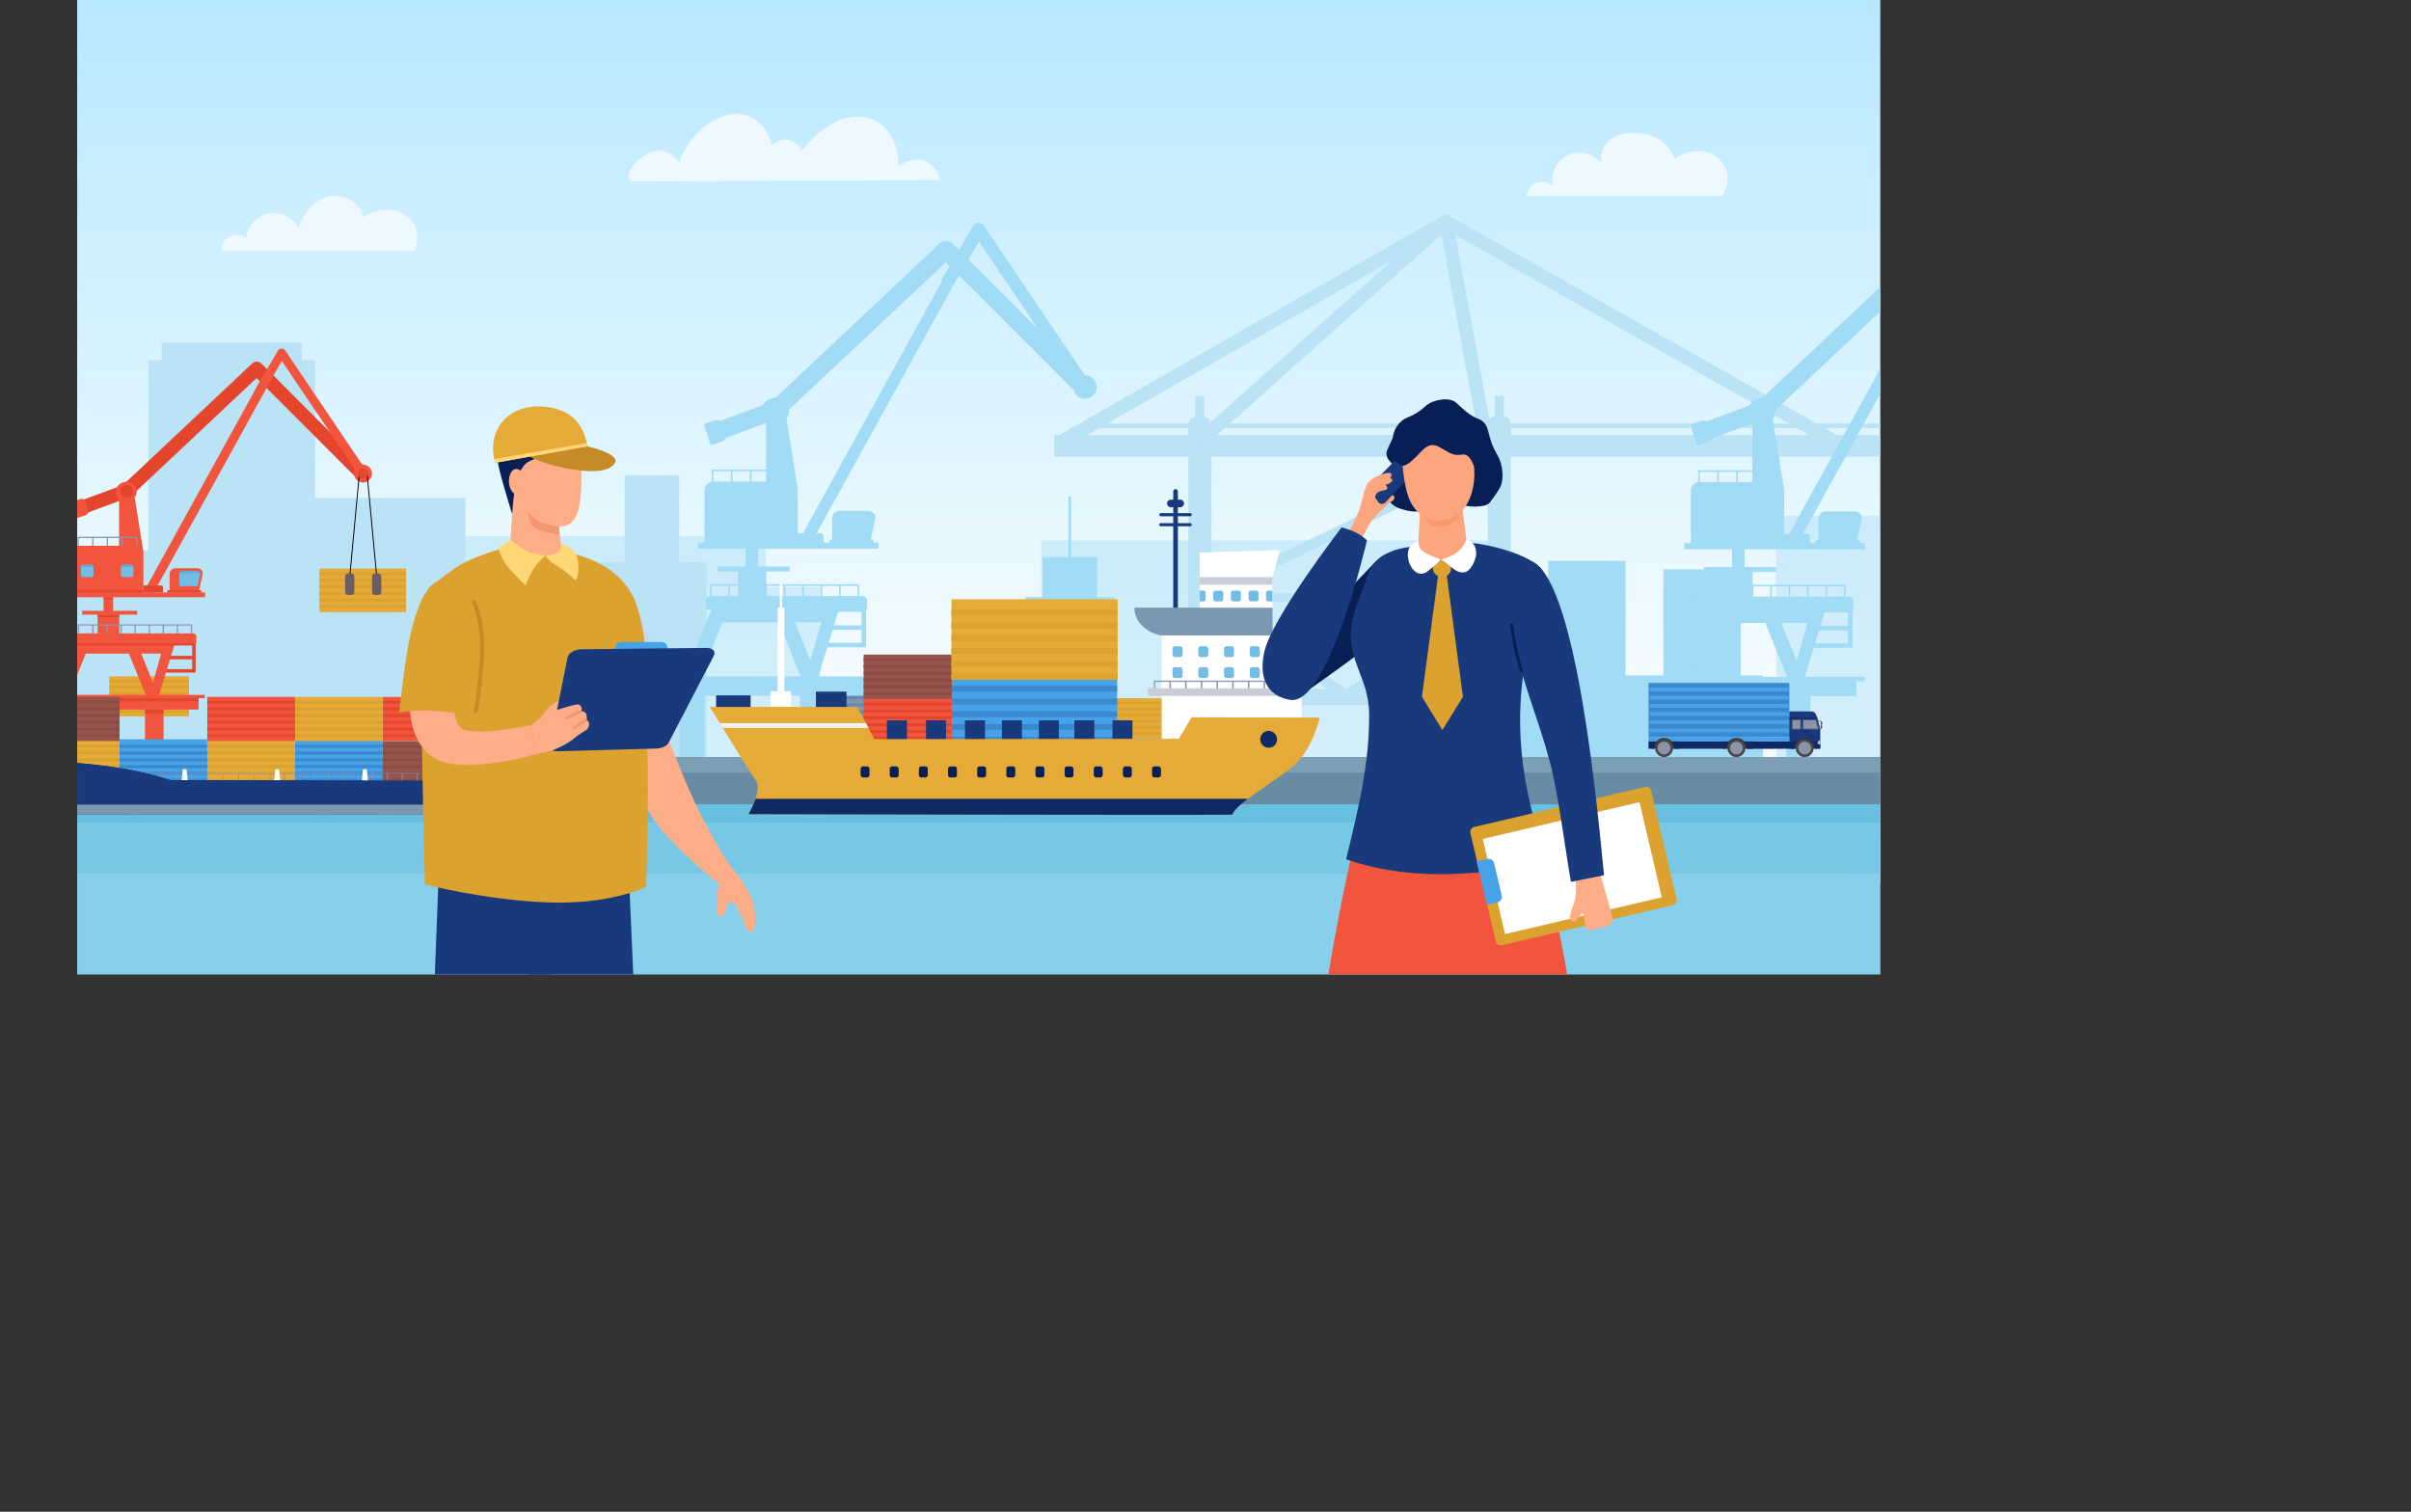 <svg xmlns="http://www.w3.org/2000/svg" xmlns:xlink="http://www.w3.org/1999/xlink" viewBox="0 0 4131.73 2591.03"><rect x="0" y="0" width="4131.73" height="2591.03" fill="#333333" stroke="none"/><defs><style>.cls-1{fill:none;}.cls-2{clip-path:url(#clip-path);}.cls-3{fill:url(#linear-gradient);}.cls-15,.cls-4,.cls-5,.cls-7{fill:#a1dbf6;}.cls-4,.cls-5{opacity:0.4;}.cls-10,.cls-17,.cls-24,.cls-25,.cls-26,.cls-27,.cls-28,.cls-29,.cls-30,.cls-32,.cls-33,.cls-34,.cls-35,.cls-40,.cls-41,.cls-44,.cls-45,.cls-48,.cls-5,.cls-50,.cls-53,.cls-54,.cls-55,.cls-56,.cls-57,.cls-6,.cls-60,.cls-61,.cls-62,.cls-63,.cls-64,.cls-65,.cls-66,.cls-67,.cls-7{fill-rule:evenodd;}.cls-6{fill:#edf9ff;}.cls-8{fill:#5bd0f0;}.cls-10,.cls-9{fill:#bae3f6;}.cls-11,.cls-44{fill:#e5aa38;}.cls-12,.cls-61{fill:#dba230;}.cls-13,.cls-41{fill:#7c97b2;}.cls-14{fill:#6a89a8;}.cls-16{fill:#77c8e5;}.cls-17,.cls-18{fill:#67c0e0;}.cls-19{fill:#688ca4;}.cls-20{fill:#7d9fb5;}.cls-21{fill:#3b88cc;}.cls-22,.cls-35{fill:#47a2e9;}.cls-23,.cls-24{fill:#322b33;}.cls-25{fill:#4b454c;}.cls-26{fill:#8a93a8;}.cls-27,.cls-43{fill:#19397d;}.cls-28,.cls-46{fill:#0e2964;}.cls-29{fill:#555a6d;}.cls-30{fill:#342f35;}.cls-31,.cls-32{fill:#4e484f;}.cls-33{fill:#c8e4ef;}.cls-34{fill:#b3b3b3;}.cls-36,.cls-54{fill:#f1553e;}.cls-37,.cls-53{fill:#e3462d;}.cls-38{fill:#96554c;}.cls-39{fill:#8c4b42;}.cls-40,.cls-42{fill:#fff;}.cls-45{fill:#f1f3f2;}.cls-47,.cls-48{fill:#071f54;}.cls-49{fill:#caccd8;}.cls-50,.cls-51{fill:#73bce6;}.cls-52,.cls-56{fill:#8f94b5;}.cls-55{fill:#5eacd9;}.cls-58{fill:#6c5d62;}.cls-59{fill:#d9eeff;}.cls-60{fill:#fda67e;}.cls-62{fill:#fa986e;}.cls-63{fill:#fdad88;}.cls-64{fill:#ced1f5;}.cls-65,.cls-68{fill:#f5976e;}.cls-66,.cls-69{fill:#c48b26;}.cls-67{fill:#ffd777;}</style><clipPath id="clip-path"><rect class="cls-1" x="132.25" width="3090" height="1670"/></clipPath><linearGradient id="linear-gradient" x1="2131.73" y1="1512.95" x2="2131.73" gradientUnits="userSpaceOnUse"><stop offset="0" stop-color="#fff"/><stop offset="0.26" stop-color="#f1fbff"/><stop offset="0.75" stop-color="#ccefff"/><stop offset="1" stop-color="#b6e8ff"/></linearGradient></defs><title>MCEARillsutration6</title><g id="Layer_2" data-name="Layer 2"><g id="Layer_1-2" data-name="Layer 1"><g class="cls-2"><rect class="cls-3" x="131.73" width="4000" height="1512.95"/><rect class="cls-4" x="1784.4" y="926.09" width="771.08" height="393.04"/><polygon class="cls-5" points="1312.47 1006.1 1312.47 919.09 541.39 919.09 541.39 1312.13 634.4 1312.13 634.4 1399.14 1405.48 1399.14 1405.48 1006.1 1312.47 1006.1"/><polygon class="cls-5" points="3797.6 977.1 3439.68 977.1 3439.68 884.01 3043.68 884.01 3043.68 1372.02 3439.68 1372.02 3439.68 1319.14 3797.6 1319.14 3797.6 977.1"/><path class="cls-6" d="M1079.81,311c-12.2-22.4,28.11-51.4,46.83-52.89,14.13-1.12,30.4,8.59,37.17,21,12.71-39.2,49.71-78.89,92.28-83.81,34.62-4,59.13,22.73,66.8,53.94,19.22-16.43,39.48-12.49,51.25,9.66,25.74-35,72.76-71.43,119.08-54.82,31.26,11.21,48.32,47.76,46.21,79.41,13.48-6.33,27.45-13.26,42.63-8.51a41.53,41.53,0,0,1,28.79,35.43c0-.64,0-1.28,0-1.92Z"/><polygon class="cls-7" points="2983.07 1157.54 2983.07 975.93 2850.56 975.93 2850.56 1157.54 2785.59 1157.54 2785.59 961.16 2653.07 961.16 2653.07 1157.54 2376.51 1157.54 2376.51 1375.09 2653.07 1375.09 2785.59 1375.09 2850.56 1375.09 2983.07 1375.09 3021.52 1375.09 3021.52 1157.54 2983.07 1157.54"/><rect class="cls-8" x="1884.55" y="1196.76" width="222.17" height="178.34"/><rect class="cls-9" x="1806.43" y="745.68" width="1502.45" height="37.07"/><path class="cls-10" d="M2048.22,715h16.07A11.77,11.77,0,0,1,2076,726.69v569h-39.53v-569A11.77,11.77,0,0,1,2048.22,715Zm513.2-1.07h16.07a11.77,11.77,0,0,1,11.73,11.74v569h-39.53v-569A11.77,11.77,0,0,1,2561.42,713.88Z"/><rect class="cls-9" x="2060.8" y="1016.89" width="501.64" height="14.83"/><rect class="cls-9" x="2058.32" y="1181.22" width="509.06" height="27.18"/><rect class="cls-9" x="1875.44" y="725.9" width="1414.11" height="7.41"/><rect class="cls-9" x="2048.29" y="678.33" width="15.44" height="43.56"/><rect class="cls-9" x="2561.71" y="678.36" width="15.44" height="43.55"/><path class="cls-10" d="M2076,754.16a11.82,11.82,0,1,1-15.47-17.88L2470.06,371a11.82,11.82,0,0,1,19.31,6.54L2558.8,753.3a11.83,11.83,0,1,1-23.17,4.82L2470.3,402Z"/><path class="cls-10" d="M1828.82,765.23a11.85,11.85,0,1,1-11.76-20.58l654.85-375a11.85,11.85,0,1,1,11.77,20.57Z"/><path class="cls-10" d="M2472,390.22a11.82,11.82,0,0,1,11.67-20.57L3156.4,750.21a11.83,11.83,0,1,1-11.68,20.57Z"/><polygon class="cls-10" points="2077.83 1024.38 2311.35 1184.68 2301.34 1199.35 2067.82 1039.05 2077.83 1024.38"/><rect class="cls-9" x="2282.82" y="1102.99" width="296.63" height="17.76" transform="translate(-215.29 1490.15) rotate(-32.71)"/><polygon class="cls-10" points="2067.11 1010.73 2553.8 774.75 2561.51 790.73 2074.83 1026.72 2067.11 1010.73"/><rect class="cls-9" x="3281.52" y="720.33" width="12.36" height="25.35"/><polygon class="cls-7" points="1830.88 954.67 1830.88 850.64 1835.52 850.64 1835.52 954.67 1879.93 954.67 1879.93 1023.43 1909.02 1023.43 1909.02 1315.14 1757.38 1315.14 1757.38 1023.43 1786.48 1023.43 1786.48 954.67 1830.88 954.67"/><polygon class="cls-10" points="4131.73 1158.68 4035.17 1158.68 4035.17 1006.8 4006.07 1006.8 4006.07 938.03 3961.66 938.03 3961.66 834 3957.03 834 3957.03 938.03 3912.62 938.03 3912.62 1006.8 3883.53 1006.8 3883.53 1073.16 3716.12 1073.16 3716.12 1213.32 3504.4 1213.32 3504.4 1297.51 3716.12 1297.51 3883.53 1297.51 3883.53 1298.51 4035.17 1298.51 4035.17 1297.51 4131.73 1297.51 4131.73 1158.68"/><polygon class="cls-10" points="1163.92 963.92 1163.92 814.81 1070.47 814.81 1070.47 963.92 797.37 963.92 797.37 853.45 539.93 853.45 539.93 617.17 517.23 617.17 517.23 587.21 276.98 587.21 276.98 617.17 254.28 617.17 254.28 943.39 131.73 943.39 131.73 1297.51 254.28 1297.51 287.77 1297.51 509.95 1297.51 539.93 1297.51 797.37 1297.51 1070.47 1297.51 1163.92 1297.51 1211.08 1297.51 1211.08 963.92 1163.92 963.92"/><rect class="cls-11" x="1868.63" y="1196.82" width="136.58" height="68.84"/><rect class="cls-12" x="1868.63" y="1202.6" width="136.58" height="4.67"/><rect class="cls-12" x="1868.63" y="1213.05" width="136.58" height="4.67"/><rect class="cls-12" x="1868.63" y="1223.5" width="136.58" height="4.67"/><rect class="cls-12" x="1868.63" y="1233.96" width="136.58" height="4.67"/><rect class="cls-12" x="1868.63" y="1244.41" width="136.58" height="4.67"/><rect class="cls-12" x="1868.63" y="1254.86" width="136.58" height="4.67"/><rect class="cls-13" x="1423.36" y="1186.23" width="159.37" height="80.32"/><rect class="cls-14" x="1423.36" y="1192.98" width="159.37" height="5.45"/><rect class="cls-14" x="1423.36" y="1205.18" width="159.37" height="5.45"/><rect class="cls-14" x="1423.36" y="1217.37" width="159.37" height="5.45"/><rect class="cls-14" x="1423.36" y="1229.57" width="159.37" height="5.45"/><rect class="cls-14" x="1423.36" y="1241.77" width="159.37" height="5.45"/><rect class="cls-14" x="1423.36" y="1253.96" width="159.37" height="5.45"/><path class="cls-7" d="M1233.5,721.56l74.38-27.6a23.68,23.68,0,0,1,21.06-12.17h.08l281.65-264.92a15.33,15.33,0,0,1,21.33.33s11.4,11.35,11.4,11.35l24-41.12a11.07,11.07,0,0,1,15.12-4,10.92,10.92,0,0,1,3.62,3.39s173.13,256.63,173.13,256.63h.12a20,20,0,1,1-19.29,25.22l-196.5-196.5-9.29,15.93a11.26,11.26,0,0,1-.65,1L1399.28,914.12h7.93a3.9,3.9,0,0,1,3.89,3.89v11.76h9.79v-2.32a2.61,2.61,0,0,1,2.6-2.6H1426V888.27a12.82,12.82,0,0,1,12.79-12.79h48.5c7,0,14.29,5.91,12.79,12.79l-8,36.58h2.59a2.6,2.6,0,0,1,2.59,2.6v2.32h8.2v10.66H1299.25V971h53.84v8.53h-40v21.82h157.78a1.38,1.38,0,0,1,1.38,1.38v18.91h6.3a7.29,7.29,0,0,1,7.26,7.26V1044h-1.63v65.44h-66.44l-15.27,49.87h102.25v7.47h-13.86v25.58h-78.51v105.33h-41.58V1192.33H1206.65v105.54h-41.57V1192.33h-19.33v-25.58H1130v-7.47h43.23L1219.71,1044h-10v-15.12a7.28,7.28,0,0,1,6.62-7.23v-18.94a1.38,1.38,0,0,1,1.38-1.38h46.9V979.48H1230V971h48V940.43H1196.1V929.77h11.19V840.22a15,15,0,0,1,12.49-14.72V806.38a1.38,1.38,0,0,1,1.38-1.39h91.55V724.91l-69.41,25.75a8.37,8.37,0,0,1-5.55,6.05l-19.67,6.39-11.84-36.41,19.67-6.4A8.37,8.37,0,0,1,1233.5,721.56Zm426.07-276.84,119.62,119.63L1677.62,413.77ZM1613.67,483a10.89,10.89,0,0,1,1.48-6l12.25-21-6.59-6.59L1352.33,701.91c0,.54.06,1.08.06,1.63a20.61,20.61,0,0,1-4.68,13L1366.84,837a15.22,15.22,0,0,1,.36,3.26v73.9H1376ZM1429.24,1071.9h47.28v-23.16h-40.19Zm47.28,7.68h-49.63l-6.78,22.15h56.41Zm-257.43-58h29.28v-17.52h-29.28Zm32.05,0h13.46v-17.52h-13.46Zm63.18,0h28.82v-17.52h-28.82Zm31.59,0h28.82v-17.52h-28.82Zm31.59,0h28.82v-17.52H1377.5Zm31.59,0h28.82v-17.52h-28.82Zm31.59,0h28.82v-17.52h-28.82Zm-239.94,137.69h171.4l-37.29-92.49H1238Zm161.57-92.63,26.34,65.33,18.5-65.33ZM1222.55,825.3h90.16V807.76h-24.87V825.3h-2.77V807.76h-29.88V825.3h-2.77V807.76h-29.87Z"/><path class="cls-15" d="M3589.23,1013h-3.16l.46,6.68-2.29.29-.48-7h-3.41a7.12,7.12,0,0,0-7.11,7.1v39.09a7.13,7.13,0,0,0,7.11,7.11h8.88a7.12,7.12,0,0,0,7.1-7.11v-39.09A7.11,7.11,0,0,0,3589.23,1013Z"/><path class="cls-15" d="M3516.13,1019.64l.46-6.68h-3.38a7.11,7.11,0,0,0-7.1,7.1v39.09a7.12,7.12,0,0,0,7.1,7.11h8.88a7.13,7.13,0,0,0,7.11-7.11v-39.09a7.12,7.12,0,0,0-7.11-7.1h-3.19l-.48,7Z"/><path class="cls-15" d="M3563.15,679a20.48,20.48,0,0,1-2.19,1.75l22.8,332.19h2.31Z"/><path class="cls-15" d="M3562.06,663.15l1.09,15.87a20,20,0,0,0-13.45-34.75h-.12L3376.46,387.63a11.23,11.23,0,0,0-3.63-3.38,11.07,11.07,0,0,0-15.12,4l-24,41.12L3322.35,418a15.39,15.39,0,0,0-21.35-.3L3019.35,682.65h-.08a23.67,23.67,0,0,0-21.06,12.16l-74.38,27.6a8.37,8.37,0,0,0-7.59-1.27l-19.67,6.4L2908.41,764l19.67-6.39a8.37,8.37,0,0,0,5.55-6L3003,725.76v80.08h-91.55a1.39,1.39,0,0,0-1.39,1.39v19.12a15,15,0,0,0-12.48,14.72v89.56h-11.19v10.65h81.83V971.8h-48v8.53h34.64v21.82H2908a1.38,1.38,0,0,0-1.38,1.39v18.93a7.29,7.29,0,0,0-6.62,7.23v15.12h10l-46.48,115.31h-43.23v7.47h15.74v25.58h19.33v105.54H2897V1193.18h164.14v105.33h41.58V1193.18h78.51V1167.6h13.86v-7.47H3092.82l15.27-49.87h66.44v-65.44h1.63V1029.7a7.29,7.29,0,0,0-7.26-7.26h-6.3v-18.9a1.38,1.38,0,0,0-1.38-1.39H3003.44V980.33h40V971.8h-53.83V941.28h206.19V930.63h-8.2V928.3a2.6,2.6,0,0,0-2.59-2.6h-2.59l8-36.58c1.5-6.87-5.75-12.79-12.79-12.79h-48.5a12.83,12.83,0,0,0-12.8,12.79V925.7h-2.45a2.61,2.61,0,0,0-2.6,2.6v2.33h-9.79V918.86a3.9,3.9,0,0,0-3.89-3.89h-7.93l234.36-425c.23-.32.45-.66.65-1l9.29-15.93,196.5,196.51a20,20,0,0,0,8.94,11.85l1.25-18.2,2.29.28-1.31,19.1a20,20,0,0,0,19.38-1.76l-1.19-17.34Zm-620.59,341.77h13.46v17.52h-13.46Zm-32,17.52v-17.52h29.28v17.52Zm257.43,80.14h-56.41l6.78-22.15h49.63Zm0-53v23.16h-47.28l7.09-23.16ZM3131,1004.92h28.82v17.52H3131Zm-31.59,0h28.82v17.52h-28.82ZM3079,1132.83l-26.34-65.33h44.84Zm-11.15-127.91h28.82v17.52h-28.82Zm-31.59,0h28.82v17.52h-28.82Zm-31.59,0h28.82v17.52h-28.82Zm20.53,62.72,37.29,92.49h-171.4l37.29-92.49ZM3003,826.15h-90.16V808.61h29.87v17.54h2.77V808.61h29.88v17.54h2.77V808.61H3003Zm302.44-348.32a11,11,0,0,0-1.49,6L3066.28,915h-8.75v-73.9a14.61,14.61,0,0,0-.37-3.26L3038,717.42a20.61,20.61,0,0,0,4.68-13c0-.55,0-1.09-.06-1.63l268.48-252.53,6.59,6.59Zm44.42-32.26,18-30.95L3469.52,565.2Z"/><path class="cls-15" d="M3516.59,1013h2.31l22.68-330.43a20.63,20.63,0,0,1-2.23-1.18Z"/><rect class="cls-16" x="131.73" y="1304.97" width="4000" height="365.03"/><path class="cls-17" d="M2005.87,1330.16h515a16.32,16.32,0,0,1,0,32.64h-515a16.32,16.32,0,0,1,0-32.64Z"/><path class="cls-17" d="M373.22,1349.74H1462.28c8.14,0,14.81,6.21,14.81,13.8s-6.67,13.79-14.81,13.79H373.22c-8.14,0-14.81-6.21-14.81-13.79S365.08,1349.74,373.22,1349.74Z"/><rect class="cls-18" x="131.73" y="1304.97" width="4000" height="104.63"/><rect class="cls-19" x="131.73" y="1297.51" width="4000" height="80.99"/><rect class="cls-20" x="131.73" y="1297.51" width="4000" height="26.61"/><rect class="cls-21" x="2825.17" y="1170.56" width="241.09" height="92.54"/><rect class="cls-22" x="2825.17" y="1178.33" width="241.09" height="6.28"/><rect class="cls-22" x="2825.17" y="1192.38" width="241.09" height="6.28"/><rect class="cls-22" x="2825.17" y="1206.43" width="241.09" height="6.28"/><rect class="cls-22" x="2825.17" y="1220.49" width="241.09" height="6.28"/><rect class="cls-22" x="2825.17" y="1234.54" width="241.09" height="6.28"/><rect class="cls-22" x="2825.17" y="1248.59" width="241.09" height="6.28"/><rect class="cls-23" x="2952.03" y="1264.18" width="52.12" height="19.05"/><rect class="cls-23" x="2830.13" y="1264.18" width="48.24" height="19.05"/><polygon class="cls-24" points="3113.84 1257.74 3070.35 1257.74 3070.35 1283.23 3113.66 1283.06 3113.84 1257.74"/><path class="cls-25" d="M3092.7,1297.49a15.42,15.42,0,1,1,15.42-15.41A15.45,15.45,0,0,1,3092.7,1297.49Z"/><path class="cls-26" d="M3092.7,1293a10.95,10.95,0,1,1,11-10.94A11,11,0,0,1,3092.7,1293Z"/><path class="cls-27" d="M3066.33,1219.24q18.52,0,37.09.12c5.57,0,7.66,2.39,9.94,8.31,1.48,3.87,6.07,22,6.07,22,0,11.11-.07,22.23-.12,33.37l-9.45,0c0-.32,0-.65,0-1a17.2,17.2,0,0,0-34.39,0c0,.38,0,.75,0,1.13l-9.46,0Q3066.19,1251.22,3066.33,1219.24Z"/><path class="cls-28" d="M3119.36,1270.64l0,4.09,0,8.3-9.45,0c0-.32,0-.65,0-1a17.11,17.11,0,0,0-4.38-11.44Z"/><path class="cls-28" d="M3114.26,1230.43c.21.65.41,1.33.61,2.09h-48.59v-2.09Z"/><path class="cls-28" d="M2938.14,1283.27H2869q0-.49,0-1a17.26,17.26,0,0,0-4.47-11.6h98.12a17.48,17.48,0,0,0-4.62,11.85c0,.26,0,.51,0,.76Zm-103.73,0H2825v-12.59h13.92a17.27,17.27,0,0,0-4.48,11.6C2834.39,1282.6,2834.4,1282.93,2834.41,1283.26Zm154.32-12.59h91.13a17.1,17.1,0,0,0-4.36,11.41c0,.38,0,.75,0,1.13-27.4.14-54.82.13-82.23.11,0-.27,0-.53,0-.8A17.56,17.56,0,0,0,2988.73,1270.67Z"/><path class="cls-26" d="M3084.93,1233.69H3072a.89.89,0,0,0-.86.86v14.25a.87.87,0,0,0,.86.86h12.9a.85.85,0,0,0,.85-.86v-14.25A.86.86,0,0,0,3084.93,1233.69Z"/><path class="cls-29" d="M3072,1234.32h12.9a.23.23,0,0,1,.17.08.3.3,0,0,1,.05.15v14.25a.32.32,0,0,1-.05.18.42.42,0,0,1-.17,0H3072a.44.44,0,0,1-.15,0,.23.23,0,0,1-.08-.18v-14.25a.22.22,0,0,1,.08-.15A.18.18,0,0,1,3072,1234.32Zm12.9-1.25H3072a1.54,1.54,0,0,0-1.48,1.48v14.25a1.47,1.47,0,0,0,.45,1,1.37,1.37,0,0,0,1,.43h12.9a1.43,1.43,0,0,0,1.05-.43,1.4,1.4,0,0,0,.43-1v-14.25a1.37,1.37,0,0,0-.43-1A1.45,1.45,0,0,0,3084.93,1233.07Z"/><path class="cls-28" d="M3107.79,1265.72h8.68a.36.36,0,0,0,.27-.12.39.39,0,0,0,.11-.27l-.3-15.53a.38.38,0,0,0-.76,0l.3,15.16H3108c-3.57-6.73-11.66-7.17-17.62-6.83,0-2.74,0-6.13,0-8.81a.38.38,0,1,0-.75,0c0,2.82,0,6.41,0,9.22a.39.39,0,0,0,.11.27.43.43,0,0,0,.28.11c6.35-.41,14.06,0,17.41,6.59A.39.39,0,0,0,3107.79,1265.72Z"/><path class="cls-30" d="M3120.14,1235.6h-7.73l3.76,14.21h4a1.56,1.56,0,0,0,1.1-.46,1.58,1.58,0,0,0,.45-1.1v-11.09a1.57,1.57,0,0,0-.45-1.11A1.59,1.59,0,0,0,3120.14,1235.6Zm-7,.68h7a1,1,0,0,1,.62.25,1,1,0,0,1,.25.63v11.09a1,1,0,0,1-.25.63,1,1,0,0,1-.62.25h-3.27Z"/><rect class="cls-31" x="3120.14" y="1237.31" width="2.58" height="4.69" rx="0.65"/><path class="cls-32" d="M3121.92,1243.38h-1.26a.67.67,0,0,0-.67.68v3.39a.67.67,0,0,0,.67.65h1.26a.68.68,0,0,0,.68-.65v-3.39A.68.68,0,0,0,3121.92,1243.38Z"/><polygon class="cls-26" points="3112.03 1233.69 3116.3 1249.53 3090 1249.53 3090 1233.69 3112.03 1233.69"/><path class="cls-29" d="M3116.9,1249.35l-4.27-15.78a.61.61,0,0,0-.6-.5h-22a.64.64,0,0,0-.63.62l0,15.84a.62.62,0,0,0,.61.63h26.25a.49.49,0,0,0,.2,0A.64.64,0,0,0,3116.9,1249.35Zm-5.35-15,3.92,14.58h-24.85v-14.58Z"/><path class="cls-33" d="M3119.36,1268.1l-.05,7.88c-1.93-.15-3.87-.65-4.39-2C3114.14,1272.12,3117.25,1269.56,3119.36,1268.1Z"/><path class="cls-34" d="M3118.08,1271.59a1.49,1.49,0,0,1,.83,2,1.53,1.53,0,0,1-2,.83,1.51,1.51,0,0,1,1.16-2.79Z"/><path class="cls-28" d="M3097.67,1252.07h-4.19a1.38,1.38,0,1,0,0,2.76h4.19a1.38,1.38,0,1,0,0-2.76Z"/><path class="cls-35" d="M3066.15,1263.14H2825v7.53h13.92a17.3,17.3,0,0,1,25.72,0h98.12a17.57,17.57,0,0,1,26,0h77.42Z"/><path class="cls-25" d="M2975.74,1297.49a15.42,15.42,0,1,1,15.42-15.41A15.46,15.46,0,0,1,2975.74,1297.49Z"/><path class="cls-26" d="M2975.74,1293a10.95,10.95,0,1,1,11-10.94A11,11,0,0,1,2975.74,1293Z"/><path class="cls-25" d="M2851.71,1297.51a15.42,15.42,0,1,1,15.41-15.42A15.46,15.46,0,0,1,2851.71,1297.51Z"/><path class="cls-26" d="M2851.71,1293a10.95,10.95,0,1,1,10.95-11A11,11,0,0,1,2851.71,1293Z"/><rect class="cls-22" x="1629.54" y="1163.65" width="284.87" height="143.58"/><rect class="cls-21" x="1629.54" y="1175.72" width="284.87" height="9.74"/><rect class="cls-21" x="1629.54" y="1197.52" width="284.87" height="9.74"/><rect class="cls-21" x="1629.54" y="1219.32" width="284.87" height="9.74"/><rect class="cls-21" x="1629.54" y="1241.11" width="284.87" height="9.74"/><rect class="cls-21" x="1629.54" y="1262.92" width="284.87" height="9.74"/><rect class="cls-21" x="1629.54" y="1284.72" width="284.87" height="9.74"/><path class="cls-27" d="M2014.52,838.33a4,4,0,0,1,4,3.95v204.53a4,4,0,0,1-7.91,0V842.28A4,4,0,0,1,2014.52,838.33Z"/><path class="cls-27" d="M2006.47,856.4h16.11a6.47,6.47,0,1,1,0,12.94h-16.11a6.47,6.47,0,1,1,0-12.94Z"/><path class="cls-27" d="M2039.66,879.47H1989.4a2.67,2.67,0,0,0,0,5.34h50.26a2.67,2.67,0,0,0,0-5.34Z"/><path class="cls-27" d="M2039.66,896.65H1989.4a2.67,2.67,0,1,0,0,5.33h50.26a2.67,2.67,0,0,0,0-5.33Z"/><rect class="cls-36" x="1480.03" y="1194.99" width="150.98" height="73.1"/><rect class="cls-37" x="1479.94" y="1204.47" width="150.97" height="5.16"/><rect class="cls-37" x="1479.94" y="1216.11" width="150.97" height="5.16"/><rect class="cls-37" x="1479.94" y="1227.76" width="150.97" height="5.16"/><rect class="cls-37" x="1479.94" y="1239.4" width="150.97" height="5.16"/><rect class="cls-37" x="1479.94" y="1251.04" width="150.97" height="5.16"/><rect class="cls-37" x="1479.94" y="1262.69" width="150.97" height="5.16"/><rect class="cls-38" x="1480.03" y="1121.89" width="150.98" height="76.09"/><rect class="cls-39" x="1480.03" y="1128.29" width="150.98" height="5.16"/><rect class="cls-39" x="1480.03" y="1139.84" width="150.98" height="5.16"/><rect class="cls-39" x="1480.03" y="1151.39" width="150.98" height="5.16"/><rect class="cls-39" x="1480.03" y="1162.95" width="150.98" height="5.16"/><rect class="cls-39" x="1480.03" y="1174.5" width="150.98" height="5.16"/><rect class="cls-39" x="1480.03" y="1186.06" width="150.98" height="5.16"/><polygon class="cls-40" points="1990.75 1042.69 2177.49 1042.69 2177.49 1179.63 2230.57 1179.63 2230.57 1232.98 2177.49 1232.98 2177.49 1312.42 1990.75 1312.42 1990.75 1042.69"/><path class="cls-41" d="M1944.08,1041.4h236.53q.13,23.79.26,47.58H1989.6C1965.4,1084.14,1943.94,1066.43,1944.08,1041.4Z"/><polygon class="cls-40" points="2056.12 947.25 2193.06 943.1 2180.61 989.09 2180.61 1041.4 2056.12 1041.4 2056.12 947.25"/><polygon class="cls-40" points="2056.12 947.25 2193.06 943.1 2180.61 989.09 2056.12 988.09 2056.12 947.25"/><rect class="cls-42" x="1320.21" y="1184.67" width="35.27" height="31.12"/><rect class="cls-42" x="1332.66" y="1041.51" width="11.55" height="143.16"/><rect class="cls-42" x="1336.28" y="1000.01" width="4.15" height="41.5"/><rect class="cls-43" x="1227.2" y="1191.78" width="59.15" height="25.85"/><rect class="cls-43" x="1398.26" y="1185.38" width="52.42" height="30.19"/><rect class="cls-43" x="1519.94" y="1234.59" width="34.26" height="37.9"/><rect class="cls-43" x="1586.99" y="1234.59" width="34.26" height="37.9"/><rect class="cls-43" x="1653.75" y="1234.59" width="34.26" height="37.9"/><rect class="cls-43" x="1717" y="1234.59" width="34.26" height="37.9"/><rect class="cls-43" x="1780.24" y="1234.59" width="34.26" height="37.9"/><rect class="cls-43" x="1841.14" y="1234.59" width="34.26" height="37.9"/><rect class="cls-43" x="1906.43" y="1234.59" width="34.26" height="37.9"/><path class="cls-44" d="M1469.39,1211.59l29,55.18,521.9-.56q10.85-18.39,21.7-36.79l219.56.48s-12.08,57.62-49.43,86.67-95.93,63-100.08,79.56c-12.11,1.25-829.42-.72-829.42-.72s24.89-41.49,12.44-58.09c-8.87-11.83-53.57-84.78-78.53-125.73Z"/><polygon class="cls-45" points="1484.03 1239.4 1488.4 1247.71 1238.65 1247.71 1233.56 1239.4 1484.03 1239.4"/><path class="cls-28" d="M2138.62,1369.12c-14.37,10.84-24.87,20.33-26.54,27-12.11,1.25-829.42-.72-829.42-.72a154.78,154.78,0,0,0,12.13-26.29Z"/><circle class="cls-46" cx="2174.11" cy="1267.05" r="14.46" transform="translate(-232.95 533.4) rotate(-13.28)"/><rect class="cls-47" x="1974.35" y="1313.59" width="15.16" height="18.78" rx="3.97"/><rect class="cls-47" x="1924.4" y="1313.59" width="15.16" height="18.78" rx="3.97"/><rect class="cls-47" x="1874.45" y="1313.59" width="15.16" height="18.78" rx="3.97"/><rect class="cls-47" x="1824.5" y="1313.59" width="15.17" height="18.78" rx="3.97"/><path class="cls-48" d="M1785.74,1313.59h-7.22a4,4,0,0,0-4,4v10.83a4,4,0,0,0,4,4h7.22a4,4,0,0,0,4-4v-10.83A4,4,0,0,0,1785.74,1313.59Z"/><path class="cls-48" d="M1735.79,1313.59h-7.22a4,4,0,0,0-4,4v10.83a4,4,0,0,0,4,4h7.22a4,4,0,0,0,4-4v-10.83A4,4,0,0,0,1735.79,1313.59Z"/><path class="cls-48" d="M1685.84,1313.59h-7.22a4,4,0,0,0-4,4v10.83a4,4,0,0,0,4,4h7.22a4,4,0,0,0,4-4v-10.83A4,4,0,0,0,1685.84,1313.59Z"/><path class="cls-48" d="M1635.89,1313.59h-7.23a4,4,0,0,0-4,4v10.83a4,4,0,0,0,4,4h7.23a4,4,0,0,0,4-4v-10.83A4,4,0,0,0,1635.89,1313.59Z"/><path class="cls-48" d="M1585.94,1313.59h-7.23a4,4,0,0,0-4,4v10.83a4,4,0,0,0,4,4h7.23a4,4,0,0,0,4-4v-10.83A4,4,0,0,0,1585.94,1313.59Z"/><path class="cls-48" d="M1536,1313.59h-7.23a4,4,0,0,0-4,4v10.83a4,4,0,0,0,4,4H1536a4,4,0,0,0,4-4v-10.83A4,4,0,0,0,1536,1313.59Z"/><rect class="cls-47" x="1474.84" y="1313.59" width="15.16" height="18.78" rx="3.97"/><rect class="cls-49" x="2056.12" y="989.09" width="124.49" height="13.1"/><path class="cls-50" d="M2180.61,1030.76H2174a4.4,4.4,0,0,1-4.39-4.39v-9.81a4.41,4.41,0,0,1,4.39-4.39h6.6Z"/><rect class="cls-51" x="2139.65" y="1012.17" width="17.16" height="18.59" rx="4.05"/><rect class="cls-51" x="2141.72" y="1107.59" width="17.16" height="18.59" rx="4.05"/><rect class="cls-51" x="2097.6" y="1107.59" width="17.16" height="18.59" rx="4.05"/><rect class="cls-51" x="2053.48" y="1107.59" width="17.16" height="18.59" rx="4.05"/><rect class="cls-51" x="2009.35" y="1107.59" width="17.16" height="18.59" rx="4.05"/><rect class="cls-51" x="2141.72" y="1143.49" width="17.16" height="18.59" rx="4.05"/><rect class="cls-51" x="2097.6" y="1143.49" width="17.16" height="18.59" rx="4.05"/><rect class="cls-51" x="2053.48" y="1143.49" width="17.16" height="18.59" rx="4.05"/><rect class="cls-51" x="2009.35" y="1143.49" width="17.16" height="18.59" rx="4.05"/><rect class="cls-51" x="2109.4" y="1012.17" width="17.16" height="18.59" rx="4.05"/><rect class="cls-51" x="2079.15" y="1012.17" width="17.16" height="18.59" rx="4.05"/><path class="cls-50" d="M2062,1012.17h-5.89v18.59H2062a4.06,4.06,0,0,0,4-4v-10.49A4.06,4.06,0,0,0,2062,1012.17Z"/><path class="cls-52" d="M2220.45,1187.61h-242a1.11,1.11,0,0,1-1.11-1.1v-18.93a1.11,1.11,0,0,1,1.11-1.11h242a1.11,1.11,0,0,1,1.11,1.11v18.93A1.11,1.11,0,0,1,2220.45,1187.61Zm-240.92-2.21h239.81v-16.71H1979.53Z"/><polygon class="cls-52" points="2192.41 1181.71 2192.24 1167.6 2194.85 1167.56 2195.02 1181.68 2192.41 1181.71"/><polygon class="cls-52" points="2165.51 1181.71 2165.34 1167.6 2167.95 1167.56 2168.12 1181.68 2165.51 1181.71"/><polygon class="cls-52" points="2138.6 1181.71 2138.43 1167.6 2141.04 1167.56 2141.21 1181.68 2138.6 1181.71"/><polygon class="cls-52" points="2111.7 1181.71 2111.53 1167.6 2114.14 1167.56 2114.31 1181.68 2111.7 1181.71"/><polygon class="cls-52" points="2084.8 1181.71 2084.62 1167.6 2087.23 1167.56 2087.41 1181.68 2084.8 1181.71"/><polygon class="cls-52" points="2057.89 1181.71 2057.72 1167.6 2060.33 1167.56 2060.5 1181.68 2057.89 1181.71"/><polygon class="cls-52" points="2030.99 1181.71 2030.81 1167.6 2033.42 1167.56 2033.6 1181.68 2030.99 1181.71"/><polygon class="cls-52" points="2004.08 1181.71 2003.91 1167.6 2006.52 1167.56 2006.69 1181.68 2004.08 1181.71"/><rect class="cls-49" x="1967.34" y="1179.63" width="263.23" height="13.15"/><rect class="cls-11" x="1630.53" y="1027.07" width="284.87" height="137.92"/><rect class="cls-12" x="1630.37" y="1044.95" width="284.87" height="9.74"/><rect class="cls-12" x="1630.37" y="1066.93" width="284.87" height="9.74"/><rect class="cls-12" x="1630.37" y="1088.9" width="284.87" height="9.74"/><rect class="cls-12" x="1630.37" y="1110.87" width="284.87" height="9.74"/><rect class="cls-12" x="1630.37" y="1132.84" width="284.87" height="9.74"/><rect class="cls-12" x="1630.37" y="1154.81" width="284.87" height="9.74"/><rect class="cls-36" x="435.55" y="1196.29" width="136.58" height="68.84"/><rect class="cls-37" x="435.55" y="1202.07" width="136.58" height="4.67"/><rect class="cls-37" x="435.55" y="1212.53" width="136.58" height="4.67"/><rect class="cls-37" x="435.55" y="1222.98" width="136.58" height="4.67"/><rect class="cls-37" x="435.55" y="1233.43" width="136.58" height="4.67"/><rect class="cls-37" x="435.55" y="1243.88" width="136.58" height="4.67"/><rect class="cls-37" x="435.55" y="1254.34" width="136.58" height="4.67"/><rect class="cls-11" x="187.26" y="1159.09" width="136.58" height="68.84"/><rect class="cls-12" x="187.26" y="1164.87" width="136.58" height="4.67"/><rect class="cls-12" x="187.26" y="1175.32" width="136.58" height="4.67"/><rect class="cls-12" x="187.26" y="1185.77" width="136.58" height="4.67"/><rect class="cls-12" x="187.26" y="1196.23" width="136.58" height="4.67"/><rect class="cls-12" x="187.26" y="1206.68" width="136.58" height="4.67"/><rect class="cls-12" x="187.26" y="1217.13" width="136.58" height="4.67"/><rect class="cls-37" x="287.59" y="1124.07" width="45.91" height="5.87"/><path class="cls-53" d="M143.63,881.13a11.74,11.74,0,0,1-8.17-22l75.29-27.94L432,623.12a11.72,11.72,0,0,1,16.31.25S624.38,799.45,624.38,799.45a11.74,11.74,0,0,1-16.6,16.6L439.71,648,225.63,849.35a11.84,11.84,0,0,1-4.55,3Z"/><polygon class="cls-54" points="204.08 845.45 229.76 845.45 245.47 944.39 204.08 944.39 204.08 845.45"/><path class="cls-53" d="M282.88,1100.49h52.35v52.26H277v-52.26Zm0,5.87v40.52h46.48v-40.52Z"/><rect class="cls-11" x="547.49" y="974.36" width="148.22" height="74.7"/><rect class="cls-12" x="547.49" y="980.63" width="148.22" height="5.07"/><rect class="cls-12" x="547.49" y="991.98" width="148.22" height="5.07"/><rect class="cls-12" x="547.49" y="1003.32" width="148.22" height="5.07"/><rect class="cls-12" x="547.49" y="1014.66" width="148.22" height="5.07"/><rect class="cls-12" x="547.49" y="1026" width="148.22" height="5.07"/><rect class="cls-12" x="547.49" y="1037.35" width="148.22" height="5.07"/><path class="cls-54" d="M300.46,973.85h37.1c5.38,0,10.93,4.53,9.78,9.78l-6.93,31.8H290.68v-31.8A9.81,9.81,0,0,1,300.46,973.85Z"/><path class="cls-50" d="M313.32,978.27h23.51c3.42,0,6.93,2.87,6.21,6.2l-4.4,20.16H307.12V984.47A6.22,6.22,0,0,1,313.32,978.27Z"/><path class="cls-55" d="M313.32,978.27h23.51c2.67,0,5.4,1.75,6.12,4.11H307.48A6.23,6.23,0,0,1,313.32,978.27Z"/><path class="cls-53" d="M288.8,1011.61h54.42a2,2,0,0,1,2,2v2h-58.4v-2A2,2,0,0,1,288.8,1011.61Z"/><path class="cls-56" d="M134.07,919.94H234.35a1.07,1.07,0,0,1,1.06,1.06v24.06a1.06,1.06,0,0,1-1.06,1.05H134.07a1.05,1.05,0,0,1-1.06-1.05V921A1.06,1.06,0,0,1,134.07,919.94Zm26,2.12v13.41H158V922.06H135.13V944h98.16V922.06H210v13.41h-2.12V922.06H185.06v13.41h-2.12V922.06Z"/><path class="cls-54" d="M134.87,935.47h99.47a11.45,11.45,0,0,1,11.41,11.42v72.56H123.46V946.89A11.45,11.45,0,0,1,134.87,935.47Z"/><rect class="cls-37" x="123.46" y="1010.81" width="122.29" height="7.54"/><rect class="cls-51" x="138.63" y="968.09" width="21.6" height="21.2" rx="3.26"/><path class="cls-55" d="M141.89,968.09H157a3.27,3.27,0,0,1,3.26,3.26v.27H138.63v-.27A3.27,3.27,0,0,1,141.89,968.09Z"/><rect class="cls-51" x="207.04" y="968.09" width="21.61" height="21.2" rx="3.26"/><path class="cls-55" d="M210.3,968.09h15.08a3.26,3.26,0,0,1,3.26,3.26v.27H207v-.27A3.27,3.27,0,0,1,210.3,968.09Z"/><rect class="cls-36" x="177.48" y="1023.53" width="16.31" height="29.86"/><rect class="cls-37" x="177.48" y="1023.53" width="16.31" height="4.05"/><rect class="cls-36" x="140.79" y="1046.86" width="94.17" height="6.52"/><rect class="cls-36" x="167.29" y="1053.39" width="37.1" height="43.21"/><rect class="cls-37" x="167.29" y="1053.39" width="37.1" height="4.36"/><path class="cls-54" d="M140.39,1100.6h93.78l0,.07c22.26,0,44,.36,66.16,0L271.8,1194l7.23,17.94H89l44.86-111.29ZM242,1120.05l20.15,50,14.14-50Zm-21,.11H147l-29.09,72.16H250.1Z"/><path class="cls-53" d="M140.39,1100.6h93.78l0,.07c22.26,0,44,.36,66.16,0l-1.65,5.38H131.61l2.2-5.45Z"/><rect class="cls-36" x="64.35" y="1190.9" width="286.59" height="5.71"/><rect class="cls-36" x="76.39" y="1196.6" width="263.95" height="19.57"/><rect class="cls-37" x="76.39" y="1196.6" width="263.95" height="5.42"/><rect class="cls-36" x="91.17" y="1216.17" width="31.8" height="80.71"/><rect class="cls-37" x="91.17" y="1216.17" width="31.8" height="6.24"/><rect class="cls-36" x="248.5" y="1216.01" width="31.8" height="80.71"/><rect class="cls-37" x="248.5" y="1216.01" width="31.8" height="6.39"/><rect class="cls-36" x="114.9" y="1015.37" width="236.58" height="8.15"/><path class="cls-56" d="M134.55,1070.07H328.18a1.06,1.06,0,0,1,1.06,1.06v16.31a1.06,1.06,0,0,1-1.06,1.06H134.55a1.06,1.06,0,0,1-1.06-1.06v-16.31A1.06,1.06,0,0,1,134.55,1070.07Zm170.53,2.12V1086H303v-13.81h-22V1086H278.8v-13.81h-22V1086h-2.12v-13.81h-22V1086h-2.12v-13.81h-22V1086h-2.12v-13.81h-22V1086h-2.11v-13.81h-22V1086H158v-13.81h-22.4v14.19H327.12v-14.19Z"/><path class="cls-54" d="M122.65,860.06l15-4.89a6.42,6.42,0,0,1,8.06,4.1l5.1,15.69a6.42,6.42,0,0,1-4.11,8.06l-15,4.89Z"/><path class="cls-54" d="M216.49,859c9.88,0,17.94-7.47,17.94-16.62s-8.06-16.64-17.94-16.64-17.93,7.47-17.93,16.64S206.61,859,216.49,859Z"/><path class="cls-53" d="M216.9,852.77c6.4,0,11.62-4.84,11.62-10.77s-5.22-10.78-11.62-10.78-11.62,4.84-11.62,10.78S210.5,852.77,216.9,852.77Z"/><path class="cls-54" d="M264.16,1014.52a8.24,8.24,0,0,1-.55.85H251a7.79,7.79,0,0,1-.55-8.37l199.7-362.2a7.81,7.81,0,1,1,13.7,7.52Z"/><path class="cls-53" d="M245.75,1003.4h30.6a3,3,0,0,1,3,3v9H245.75Z"/><path class="cls-54" d="M130.86,1085.59H330.92a5.57,5.57,0,0,1,5.56,5.55v11.57H125.3v-11.57A5.57,5.57,0,0,1,130.86,1085.59Z"/><path class="cls-54" d="M449.1,677a7.4,7.4,0,0,1-12.81-7.42l39.95-68.49a7.41,7.41,0,0,1,12.54-.43S628.3,807.52,628.3,807.52A7.41,7.41,0,1,1,616,815.81l-132.92-197Z"/><path class="cls-54" d="M622.15,827a15.29,15.29,0,1,0-15.28-15.29A15.32,15.32,0,0,0,622.15,827Z"/><polygon class="cls-57" points="616.67 811.82 599.82 992.05 598.24 991.9 615.09 811.67 616.67 811.82"/><polygon class="cls-57" points="629.86 811.67 646.71 991.9 645.13 992.05 628.28 811.82 629.86 811.67"/><path class="cls-53" d="M622.15,820.22a8.56,8.56,0,1,0-8.56-8.56A8.57,8.57,0,0,0,622.15,820.22Z"/><rect class="cls-58" x="591.34" y="983.03" width="15.9" height="36.69" rx="4.89"/><rect class="cls-58" x="637.56" y="983.03" width="15.9" height="36.69" rx="4.89"/><path class="cls-40" d="M882,1132a2.25,2.25,0,0,1,2.24,2.24v78.47a2.24,2.24,0,0,1-4.48,0v-78.47A2.25,2.25,0,0,1,882,1132Z"/><path class="cls-40" d="M861.55,1149.07h40.92a1.55,1.55,0,0,1,0,3.09H861.55a1.55,1.55,0,0,1,0-3.09Z"/><path class="cls-40" d="M861.55,1161.78h40.92a1.55,1.55,0,0,1,0,3.09H861.55a1.55,1.55,0,0,1,0-3.09Z"/><rect class="cls-22" x="204.91" y="1267.1" width="150.13" height="72.68"/><rect class="cls-21" x="205" y="1276.52" width="150.13" height="5.13"/><rect class="cls-21" x="205" y="1288.1" width="150.13" height="5.13"/><rect class="cls-21" x="205" y="1299.68" width="150.13" height="5.13"/><rect class="cls-21" x="205" y="1311.26" width="150.13" height="5.13"/><rect class="cls-21" x="205" y="1322.84" width="150.13" height="5.13"/><rect class="cls-21" x="205" y="1334.42" width="150.13" height="5.13"/><rect class="cls-22" x="505.53" y="1267.03" width="150.13" height="72.69"/><rect class="cls-21" x="505.61" y="1276.45" width="150.13" height="5.13"/><rect class="cls-21" x="505.61" y="1288.03" width="150.13" height="5.13"/><rect class="cls-21" x="505.61" y="1299.61" width="150.13" height="5.13"/><rect class="cls-21" x="505.61" y="1311.19" width="150.13" height="5.13"/><rect class="cls-21" x="505.61" y="1322.77" width="150.13" height="5.13"/><rect class="cls-21" x="505.61" y="1334.35" width="150.13" height="5.13"/><rect class="cls-11" x="54.78" y="1267.1" width="150.13" height="72.69"/><rect class="cls-12" x="54.78" y="1276.52" width="150.13" height="5.13"/><rect class="cls-12" x="54.78" y="1288.1" width="150.13" height="5.13"/><rect class="cls-12" x="54.78" y="1299.68" width="150.13" height="5.13"/><rect class="cls-12" x="54.78" y="1311.26" width="150.13" height="5.13"/><rect class="cls-12" x="54.78" y="1322.83" width="150.13" height="5.13"/><rect class="cls-12" x="54.78" y="1334.41" width="150.13" height="5.13"/><rect class="cls-38" x="655.88" y="1270.18" width="150.13" height="69.72"/><rect class="cls-39" x="655.97" y="1276.64" width="150.13" height="5.13"/><rect class="cls-39" x="655.97" y="1288.22" width="150.13" height="5.13"/><rect class="cls-39" x="655.97" y="1299.8" width="150.13" height="5.13"/><rect class="cls-39" x="655.97" y="1311.38" width="150.13" height="5.13"/><rect class="cls-39" x="655.97" y="1322.96" width="150.13" height="5.13"/><rect class="cls-39" x="655.97" y="1334.54" width="150.13" height="5.13"/><rect class="cls-11" x="355.25" y="1267.06" width="150.13" height="72.68"/><rect class="cls-12" x="355.33" y="1276.48" width="150.13" height="5.13"/><rect class="cls-12" x="355.33" y="1288.06" width="150.13" height="5.13"/><rect class="cls-12" x="355.33" y="1299.64" width="150.13" height="5.13"/><rect class="cls-12" x="355.33" y="1311.22" width="150.13" height="5.13"/><rect class="cls-12" x="355.33" y="1322.8" width="150.13" height="5.13"/><rect class="cls-12" x="355.33" y="1334.38" width="150.13" height="5.13"/><rect class="cls-36" x="655.88" y="1194.52" width="150.13" height="75.67"/><rect class="cls-37" x="655.88" y="1200.87" width="150.13" height="5.13"/><rect class="cls-37" x="655.88" y="1212.36" width="150.13" height="5.13"/><rect class="cls-37" x="655.88" y="1223.85" width="150.13" height="5.13"/><rect class="cls-37" x="655.88" y="1235.34" width="150.13" height="5.13"/><rect class="cls-37" x="655.88" y="1246.83" width="150.13" height="5.13"/><rect class="cls-37" x="655.88" y="1258.32" width="150.13" height="5.13"/><rect class="cls-38" x="54.7" y="1194.41" width="150.13" height="75.66"/><rect class="cls-39" x="54.7" y="1200.77" width="150.13" height="5.13"/><rect class="cls-39" x="54.7" y="1212.25" width="150.13" height="5.13"/><rect class="cls-39" x="54.7" y="1223.74" width="150.13" height="5.13"/><rect class="cls-39" x="54.7" y="1235.23" width="150.13" height="5.13"/><rect class="cls-39" x="54.7" y="1246.72" width="150.13" height="5.13"/><rect class="cls-39" x="54.7" y="1258.21" width="150.13" height="5.13"/><rect class="cls-11" x="505.56" y="1194.52" width="150.13" height="75.67"/><rect class="cls-12" x="505.56" y="1200.87" width="150.13" height="5.13"/><rect class="cls-12" x="505.56" y="1212.36" width="150.13" height="5.13"/><rect class="cls-12" x="505.56" y="1223.85" width="150.13" height="5.13"/><rect class="cls-12" x="505.56" y="1235.34" width="150.13" height="5.13"/><rect class="cls-12" x="505.56" y="1246.83" width="150.13" height="5.13"/><rect class="cls-12" x="505.56" y="1258.32" width="150.13" height="5.13"/><rect class="cls-36" x="355.25" y="1194.37" width="150.13" height="75.67"/><rect class="cls-37" x="355.25" y="1200.73" width="150.13" height="5.13"/><rect class="cls-37" x="355.25" y="1212.22" width="150.13" height="5.13"/><rect class="cls-37" x="355.25" y="1223.7" width="150.13" height="5.13"/><rect class="cls-37" x="355.25" y="1235.19" width="150.13" height="5.13"/><rect class="cls-37" x="355.25" y="1246.68" width="150.13" height="5.13"/><rect class="cls-37" x="355.25" y="1258.17" width="150.13" height="5.13"/><path class="cls-40" d="M1063.39,1334.44h4.25a2.41,2.41,0,0,1,2.41,2.4V1340H1061v-3.17A2.42,2.42,0,0,1,1063.39,1334.44Z"/><path class="cls-52" d="M832.75,1344.93H248.61a.58.58,0,0,1-.58-.58v-18.83a.58.58,0,0,1,.58-.58H832.75a.58.58,0,0,1,.58.58v18.83A.58.58,0,0,1,832.75,1344.93Zm-583.56-1.17h583v-17.65h-583Z"/><polygon class="cls-52" points="275.88 1339.57 274.5 1339.55 274.67 1325.51 276.05 1325.53 275.88 1339.57"/><polygon class="cls-52" points="302.63 1339.57 301.25 1339.55 301.43 1325.51 302.8 1325.53 302.63 1339.57"/><polygon class="cls-52" points="329.38 1339.57 328.01 1339.55 328.18 1325.51 329.55 1325.53 329.38 1339.57"/><polygon class="cls-52" points="356.13 1339.57 354.76 1339.55 354.93 1325.51 356.3 1325.53 356.13 1339.57"/><polygon class="cls-52" points="382.89 1339.57 381.51 1339.55 381.68 1325.51 383.06 1325.53 382.89 1339.57"/><polygon class="cls-52" points="409.64 1339.57 408.26 1339.55 408.44 1325.51 409.81 1325.53 409.64 1339.57"/><polygon class="cls-52" points="436.39 1339.57 435.02 1339.55 435.19 1325.51 436.56 1325.53 436.39 1339.57"/><polygon class="cls-52" points="463.15 1339.57 461.77 1339.55 461.94 1325.51 463.32 1325.53 463.15 1339.57"/><polygon class="cls-52" points="488.34 1339.57 486.97 1339.55 487.14 1325.51 488.51 1325.53 488.34 1339.57"/><polygon class="cls-52" points="513.54 1339.57 512.16 1339.55 512.33 1325.51 513.71 1325.53 513.54 1339.57"/><polygon class="cls-52" points="538.73 1339.57 537.36 1339.55 537.53 1325.51 538.9 1325.53 538.73 1339.57"/><polygon class="cls-52" points="563.93 1339.57 562.56 1339.55 562.73 1325.51 564.1 1325.53 563.93 1339.57"/><polygon class="cls-52" points="589.13 1339.57 587.75 1339.55 587.92 1325.51 589.3 1325.53 589.13 1339.57"/><polygon class="cls-52" points="614.32 1339.57 612.95 1339.55 613.12 1325.51 614.49 1325.53 614.32 1339.57"/><polygon class="cls-52" points="639.52 1339.57 638.14 1339.55 638.31 1325.51 639.69 1325.53 639.52 1339.57"/><polygon class="cls-52" points="664.71 1339.57 663.34 1339.55 663.51 1325.51 664.89 1325.53 664.71 1339.57"/><polygon class="cls-52" points="689.91 1339.57 688.54 1339.55 688.71 1325.51 690.08 1325.53 689.91 1339.57"/><polygon class="cls-52" points="715.11 1339.57 713.73 1339.55 713.9 1325.51 715.28 1325.53 715.11 1339.57"/><polygon class="cls-52" points="740.3 1339.57 738.93 1339.55 739.1 1325.51 740.47 1325.53 740.3 1339.57"/><polygon class="cls-52" points="765.5 1339.57 764.12 1339.55 764.3 1325.51 765.67 1325.53 765.5 1339.57"/><polygon class="cls-52" points="790.7 1339.57 789.32 1339.55 789.49 1325.51 790.87 1325.53 790.7 1339.57"/><rect class="cls-42" x="839.46" y="1264.47" width="180.34" height="74.7"/><path class="cls-40" d="M816.75,1243.25h213.89v27.06H839.57C824.17,1263.14,819.66,1253,816.75,1243.25Z"/><rect class="cls-42" x="815.6" y="1304.52" width="235.16" height="34.9"/><rect class="cls-42" x="855.37" y="1217.26" width="146.4" height="25.99"/><rect class="cls-59" x="855.37" y="1237.42" width="146.4" height="5.84"/><rect class="cls-43" x="839.72" y="1207.45" width="170.81" height="15.38"/><rect class="cls-59" x="839.57" y="1270.31" width="180.23" height="9.01"/><polygon class="cls-40" points="313.31 1318.33 319.63 1318.33 322.04 1339.51 310.9 1339.51 313.31 1318.33"/><polygon class="cls-40" points="471.94 1318.33 478.27 1318.33 480.67 1339.51 469.53 1339.51 471.94 1318.33"/><polygon class="cls-40" points="622.15 1318.33 628.48 1318.33 630.88 1339.51 619.75 1339.51 622.15 1318.33"/><polygon class="cls-40" points="774.77 1318.33 781.1 1318.33 783.5 1339.51 772.36 1339.51 774.77 1318.33"/><path class="cls-27" d="M0,1303.36c13.79,39.61,23.15,52.52,36.94,92.13,369.9.35,672.44.7,1042.34,1.06l3.51-56.86c-6.57-.92-791.07-2.65-791.07-2.65C197.34,1304.89,65.22,1302.62,0,1303.36Z"/><path class="cls-27" d="M0,1303.36c3.05,8.75,5.88,16.2,8.59,22.92,52.63,1.13,110.83,3.38,158.49,9.42,49,6.21,84,17.78,128.44,18.07,38,.25,715.69.62,786.36.65l.91-14.73c-6.57-.92-791.07-2.65-791.07-2.65C197.34,1304.89,65.22,1302.62,0,1303.36Z"/><path class="cls-41" d="M30.9,1379c2,5.26,4,10.73,6,16.52,369.9.35,672.44.7,1042.34,1.06l1.08-17.58Z"/><rect class="cls-51" x="837.33" y="1314.94" width="13.4" height="16.59" rx="3.51"/><rect class="cls-51" x="986.38" y="1282.69" width="13.4" height="16.59" rx="3.51"/><rect class="cls-51" x="962.3" y="1282.69" width="13.4" height="16.59" rx="3.51"/><rect class="cls-51" x="938.23" y="1282.69" width="13.4" height="16.59" rx="3.51"/><rect class="cls-51" x="914.16" y="1282.69" width="13.4" height="16.59" rx="3.51"/><rect class="cls-51" x="890.09" y="1282.69" width="13.4" height="16.59" rx="3.51"/><rect class="cls-51" x="866.01" y="1282.69" width="13.4" height="16.59" rx="3.51"/><path class="cls-50" d="M851.83,1282.69H839.46v16.6h12.37a3.52,3.52,0,0,0,3.51-3.51v-9.58A3.52,3.52,0,0,0,851.83,1282.69Z"/><path class="cls-50" d="M1019.79,1282.69h-5.85a3.51,3.51,0,0,0-3.5,3.51v9.58a3.51,3.51,0,0,0,3.5,3.51h5.85Z"/><rect class="cls-51" x="897.96" y="1314.94" width="13.4" height="16.59" rx="3.51"/><rect class="cls-51" x="958.58" y="1314.94" width="13.4" height="16.59" rx="3.51"/><rect class="cls-51" x="1019.21" y="1314.94" width="13.4" height="16.59" rx="3.51"/><rect class="cls-47" x="33.12" y="1333.74" width="23.34" height="14.32" rx="2.52"/><rect class="cls-42" x="1064.26" y="1245.81" width="2.35" height="90.44"/><path class="cls-6" d="M709,429.87c5.65-10.66,8-22.81,5.12-34.42-4.69-18.86-22.7-32.82-41.88-35.59-17.58-2.66-35.48,2.88-50.29,12.68v.32a2.58,2.58,0,0,0,.74-.43l-.53,2.67a17,17,0,0,0-.21-2.24c-1.49,1-2.88,1.81-4.37,2.77,1.39-1.07,2.88-2.13,4.37-3.09-3.73-24.93-33.14-41.34-58.07-35.8-25.79,5.64-44.76,29.19-51.89,54.66-9.28-18.65-31.86-29.51-52.22-25.36S423.09,389.38,422,410.15c-10-14.27-35.8-7.45-41.13,9.06a30.6,30.6,0,0,0-1.17,10.66Z"/><path class="cls-6" d="M2952,335.66c10-19.24,12.4-41.81-.65-57.63-31.08-37.74-82.13-8.32-81.58-5.36s-9.25-36.35-51.8-43c-17.85-2.78-37.18-3.06-52.9,6.1s-25.9,29.14-19.34,46.07c-12.48-18.23-38.75-25.44-58.73-16.1s-31.54,33.95-25.72,55.22c-9.34-14.43-34.5-10.82-42.27,4.44a25.78,25.78,0,0,0-2.77,10.27Z"/><rect class="cls-4" x="131.73" y="1497.23" width="4000" height="172.77"/><path class="cls-48" d="M2358.55,961.2l-147.14,154.17,27.7,69.45s100.78-70,112.76-84.14,9.8-64.24,9.8-64.24l10.61-44.38Z"/><path class="cls-60" d="M2394.81,2553.17l70.36,7.68c5.72-188.78,9.78-381.25,13.92-572l-123.63-8.22C2370.19,2169.1,2395,2365,2394.81,2553.17Z"/><path class="cls-27" d="M2465.72,2552.75l-1.48,38.28-116.17-.39c-.38-21,14.73-15.87,31.68-29.47,6.26-7.76,11.07-16.58,12.52-25.79a48.47,48.47,0,0,1,1.48-6.63c9.58,2.93,20.27,7.36,29.83,11a240.6,240.6,0,0,0,42.14,13Z"/><polygon class="cls-60" points="2491.32 1993.19 2524.16 2556.42 2594.58 2564.1 2614.95 1987 2491.32 1993.19"/><path class="cls-27" d="M2594.38,2552.57l-1.48,38.29-116.17-.39c-.35-21,14.73-15.87,31.68-29.47,6.26-7.76,11.06-16.58,12.52-25.8a43.06,43.06,0,0,1,1.48-6.62c9.56,2.93,20.27,7.37,29.84,11a238.57,238.57,0,0,0,42.13,13Z"/><path class="cls-54" d="M2320.52,1445.45s-35.53,152-54.09,293.1-20.59,260.64-20.59,260.64,101,16.49,264.76,13.4S2723.84,1992,2723.84,1992c-13.46-172-37.76-381.92-92.33-550.5C2529,1442,2423,1444.93,2320.52,1445.45Z"/><path class="cls-27" d="M2340,997.5c-5.92,19.54-31.71,66.69-23.61,110.53s29.94,66.55,29.94,118.48c0,83.62-17.77,156.7-39.5,246.21,136.82,47.28,282.44,17.59,342.55,1.31-39.4-121.94-62.61-234.51-26.14-387,7.4-37.54,25-88.52,20.6-108-16.59-28.73-97.94-47.38-123.73-48.52-32.43-1.47-66.68,2.59-95.4,5.92-27.6,2.93-35.65,6.43-46.89,11.5C2363.12,954.5,2349.05,965.44,2340,997.5Z"/><polygon class="cls-61" points="2465.09 981.8 2436.79 1194.13 2471.77 1251.23 2507.04 1194.22 2478.73 981.9 2465.09 981.8"/><path class="cls-60" d="M2433.58,874.4,2430,942.69s10.42,16.1,39.28,16.36a61.77,61.77,0,0,0,45.46-19.59L2506,870Z"/><path class="cls-61" d="M2471.2,988.93c8.55,0,15.52-6.6,15.52-14.7s-7-14.7-15.52-14.7-15.51,6.6-15.51,14.7S2462.66,988.93,2471.2,988.93Z"/><path class="cls-62" d="M2441.24,884.11c9.37,35.14,66.33,17.39,65.06-18.58l-1.81-7.93C2486.36,861.76,2442.18,866.13,2441.24,884.11Z"/><path class="cls-48" d="M2401.22,758.8s-28.58,59.89-28.27,73.89c.31,14.28,5.49,31.9,25.89,38.89s31.59,4.86,31.59,4.86-26.78-55.93-17.66-73.25,18.59-27.07,24-35.27c5.18-8.21,12.8-14.29,22.53-13.07,9.74,1.52,13.36,7.6,28.9,21,15.16,13.09,24.9,18.86,28,35,3.37,16.1-6.42,55.62-6.42,55.62s17,4,34.08,0c17-3.64,15.79-24.91,10.61-53.5-5.44-28.89-10-39.83-14.86-49.55-5.18-9.42-16.72-18.23-47.12-23.42-30.4-4.86-53.49.61-65.71,4.88-12.43,3.95-25.53,14-25.53,14Z"/><path class="cls-48" d="M2393.48,800.28s-22.59-12.8-16.6-28,9.25-17.15,10.89-27,10.07-23.95,23.41-29.4,20.68-9.79,32.39-20.41,40.56-15.79,52-5.18,21.77,21.23,37.56,27.5,15.79,17.69,19.6,30.49,5.45,17.69,14.16,33.21,10.62,40,4.09,53.08-19.36,28-19.36,28Z"/><path class="cls-60" d="M2356.54,840.89c0,1.22-2.44,12.76,3.67,14.28,6.37,1.52,13.67.3,18.54-3,4.87-3,9.43-5.77,10.67-.61,1.5,5.47-5.49,8.51-8.54,10.33-3.06,2.13-17.93,17-20.05,19.48s-7,7.6-9.16,9.42c-1.5,1.82-24.6,43.17-24.6,43.17l-19.16-14.31s18.86-37.67,21.6-45.6c2.43-7.9,7-26.44,9.11-33.12,1.81-7,6.11-16.13,14-19.78,8.23-3.64,3.06,14,3.06,14Z"/><path class="cls-27" d="M2394.65,785.26l-45.47,45.93a8,8,0,0,0-.82,10.36l13.41,18.71a8,8,0,0,0,12.42.81l39.3-42a8.09,8.09,0,0,0,1.82-8l-7.25-22.66A8.06,8.06,0,0,0,2394.65,785.26Z"/><path class="cls-60" d="M2355,862.46s.31-15.49,6.68-18.84c5.48-3,10.92-3,13.66-4.25,2.75-1.52,3.06-4.26-1.19-8.22,3.63-.92,16.11-6.08,10.36-10.64a14.65,14.65,0,0,0-2.74-1.52c3.93-3,4.55-8.81-1.87-8.51-4.87,0-15.79,3.34-24.28,7.9-5.8,3.65-10.36,7.9-12.17,10.94-2.43,4.58-1.81,12.79-1.81,12.79,1.18,3,2.74,6.07,4.24,9.11,2.74,3.65,6.06,7.6,9.12,11.24Z"/><path class="cls-60" d="M2403.77,798.47c1.82,22,6.17,51.23,16.61,67.33,18.28,28,43.81,29.2,62.66,24,32.85-9.27,46.84-52.64,43-90.13-3.84-11.28-10-21.78-19.3-20.65-14.52,1.76-16.6,1.08-38.1-11.71s-29.4,4.36-45.56,19.07C2414.94,793.81,2408.33,797.06,2403.77,798.47Z"/><path class="cls-48" d="M2388.59,771.29s-3.07,9.58,2.48,17.59,12.7,9.59,12.7,9.59a32.93,32.93,0,0,0,15.14-8.53C2425.31,783.29,2388.59,771.29,2388.59,771.29Z"/><path class="cls-27" d="M2299.11,903.81s-120.7,156.28-132.86,215c-12.17,59,20.34,77.83,46.8,80.87,65,5.16,129.51-273.61,129.51-273.61-12.79-12.18-25.84-17.34-43.45-22.21Z"/><path class="cls-40" d="M2430.81,926.72c-9.53,2.67-16.66,10.07-17.92,19.31-2.77,20.25,13.75,46.81,32.39,34,8.71-6,24-21,24-21S2443.73,950,2437,943.76,2430.81,926.72,2430.81,926.72Z"/><path class="cls-40" d="M2512.9,925.14c-6.65,15.62-17.08,26.73-43.66,33.91,14,6.3,24.33,24.32,40.08,21.79,12-1.63,20.2-23.11,20.33-31.14C2529.91,934.27,2523.93,929,2512.9,925.14Z"/><path class="cls-61" d="M2819.19,1348.7l-292.8,68.62a8.77,8.77,0,0,0-6.51,10.49l43.53,185.7a8.74,8.74,0,0,0,10.49,6.51l292.8-68.63a8.75,8.75,0,0,0,6.5-10.49l-43.52-185.69A8.75,8.75,0,0,0,2819.19,1348.7Z"/><rect class="cls-42" x="2556.45" y="1404.13" width="275.91" height="167.44" transform="translate(-268.42 654.08) rotate(-13.19)"/><path class="cls-35" d="M2548.6,1472.22l-18,4.22,17.44,74.43,18-4.22a9.92,9.92,0,0,0,7.38-11.9l-12.92-55.15A9.93,9.93,0,0,0,2548.6,1472.22Z"/><path class="cls-63" d="M2743.23,1500.31s6.63,23.39,12.84,45.83c4.2,15.18,10.54,30.14,5.64,36.37s-15.08,6.13-22.51,8.17c-10.6,2.91-18.41,6.08-20.52,2-3.58-6.89-2.85-27.44-6.72-27.44-2.43,0-9,12.36-14.39,13.81-3.16.85-6.58-3.23-7.08-5.47-1.38-6.06,9.31-30.15,9.86-37.59s.35-28.42.35-28.42Z"/><path class="cls-27" d="M2626.79,962.81s-50.42,43-33.4,130.65c14.63,75.44,42.48,136,62.68,212.76,14.68,55.87,25.08,142.28,36,205.24q28.35-5.7,56.74-11.36C2740.23,1415,2704.68,1002.13,2626.79,962.81Z"/><path class="cls-48" d="M2606.82,1151.44a2.68,2.68,0,0,1-2.59-2s-3.72-13.48-7.64-28.83-8.67-48.15-8.87-49.55a2.68,2.68,0,0,1,2.27-3,2.57,2.57,0,0,1,3,2.27c.05.32,4.93,34,8.75,49,3.92,15.3,7.64,28.75,7.64,28.75a2.68,2.68,0,0,1-1.87,3.28A3.28,3.28,0,0,1,2606.82,1151.44Z"/><path class="cls-63" d="M1031.3,2381l5.67,89.4,73.11-35.93a30.84,30.84,0,0,1-2-6.66,190.52,190.52,0,0,1-1-52Z"/><path class="cls-63" d="M730.47,2381l5.66,89.4,73.11-35.93a31.38,31.38,0,0,1-2-6.66,190.77,190.77,0,0,1-1-52Z"/><path class="cls-48" d="M1035,2444.74l2.22,36.91,114.49-2.05c.67-20.56-14.34-15.16-30.6-28.37-6.22-7.29-11-16.05-12.63-24.8a51.83,51.83,0,0,1-.88-6.5c-9.68,3.29-20.07,7.43-29.45,11.21C1063.84,2437.81,1045.82,2441.91,1035,2444.74Z"/><path class="cls-48" d="M734.21,2444.74l2.22,36.91,114.49-2.05c.66-20.56-14.34-15.16-30.6-28.37-6.22-7.29-11-16.05-12.63-24.8a53.7,53.7,0,0,1-.89-6.5c-9.68,3.29-20.07,7.43-29.44,11.21C763,2437.81,745,2441.91,734.21,2444.74Z"/><polygon class="cls-27" points="1078.35 1514.64 1117.64 2403.47 1015.09 2403.18 902.41 1701.51 919.16 1505.36 1078.35 1514.64"/><polygon class="cls-27" points="973.55 1527.91 816.35 2402.15 717.51 2403.47 751.34 1508.02 973.55 1527.91"/><path class="cls-63" d="M1130.27,1223.43s37.81,111.43,77,185.06,51.74,84.89,51.74,84.89l-27.2,21.24s-84.9-66.34-116.08-116.75-36.81-127.23-36.81-127.23Z"/><path class="cls-64" d="M1096,1053.64c19.12,53.39,44.14,121,66.29,173.58-25.65,18.12-56.27,36.92-81.92,55,0,0-17.91-140.62-17.91-171.8S1096,1053.64,1096,1053.64Z"/><path class="cls-61" d="M965.47,945.87s99.77,11,126.22,93.23c26.7,82,15.7,195.06,17.8,254.76,2.36,60-2.1,226.27-2.1,226.27s-62.05,30.9-170.72,26.45-208.43-30.91-208.43-30.91-10.78-399.75-4.23-455.25c6.54-55.25,24.51-64.06,55.4-86.35C810.57,951.82,872.25,937,872.25,937Z"/><path class="cls-63" d="M954.41,874.48l8.46,71.6s-16.91,8.46-46.26,6.25c-29.61-2-42.29-14.71-42.29-14.71L880.78,824Z"/><path class="cls-65" d="M954.41,874.48l5,41.51c-14.18-1.48-42.78-5.73-49.25-18.39-6.22-12.71-8-32.6-8.21-41.57Z"/><path class="cls-63" d="M992.82,777.82a266.56,266.56,0,0,1,3.43,50.43c-1.32,51-8.18,92.42-70.49,65.76-15.58-6.58-33.54-26.65-40.14-67.07-6.59-40.14,38-69.19,38-69.19Z"/><path class="cls-48" d="M994.93,792.61s15.84-28.23-6.6-57.27c-26.41-34.33-87.39-44.66-118.28-14.25-15.31,15-23.23,39.87-15.84,76.8,4.48,22.47,23.33,82.9,23.33,82.9,1.77-3.87.69-73.92,28.15-89.48C936.58,776,966.94,772.82,994.93,792.61Z"/><path class="cls-63" d="M884.31,803.71c-7.66.55-12.95,11.1-12.15,23.5,1.06,12.14,8.18,21.65,15.84,20.84,7.66-.49,13.2-11.1,12.15-23.23C899.09,812.42,892,803.17,884.31,803.71Z"/><path class="cls-66" d="M1006.75,765.05s54.21,12.32,47.52,27.1c-14.76,32.66-121,5.35-146.23-9.51C922.36,779.15,990.3,766.59,1006.75,765.05Z"/><path class="cls-44" d="M1006.75,765.05c-3.48-20.87-12.19-40.44-28.59-52.42-19.3-14.1-47.92-18.54-71.21-14.93-44.8,7-72.38,46.94-58.26,95.52Z"/><path class="cls-67" d="M1006.75,765.05q-.46-2.81-1.06-5.56L847.05,786.74c.47,2.14,1,4.29,1.64,6.48Z"/><path class="cls-67" d="M961.19,931.88s27.34,5,29.65,31.5-5,31.51-5,31.51c-19.25-22.35-39.35-24.88-51.09-42.49,0,0,20.36-2.85,23.92-7.17S961.19,931.88,961.19,931.88Z"/><path class="cls-67" d="M934.77,952.4c-17.69,14.64-26,30.07-34.13,51.11-23.92-24.73-38.32-35.63-46.77-64L875,925C897.59,944.56,906.35,947.6,934.77,952.4Z"/><path class="cls-63" d="M1259,1493.38s28.85,34.5,33.16,60.7,2,42.78-6.3,43.11-10-17.57-15.93-28.85-11.94-27.2-20.56-21.23-2.65,21.22-14.26,22.89-5.31-23.88-5.31-35.49a93.45,93.45,0,0,1,2-19.89l25.9-22.62Z"/><path class="cls-35" d="M1133.75,1100.41h-69.32a10.32,10.32,0,0,0-10.28,10.29v13.92H1144V1110.7A10.32,10.32,0,0,0,1133.75,1100.41Z"/><path class="cls-63" d="M924.7,1232s12.39-16.92,18.19-22.06,19.4-12.44,20.56-8.13-5.63,21.89-5.63,21.89l-22.89,10.78-11.31-1.65Z"/><path class="cls-27" d="M1210.59,1110.47l-106,1.13-108.33,1.17c-11.46.12-22.15,6.65-23.7,14.36-6.08,30.27-11.71,58.29-16.92,84.28q-7.27,36.28-13.62,67.85c-1,4.9,5.58,8.64,14.55,8.38l85-2.38,83.61-2.35c8.65-.24,17.69-4.33,20.22-9.17,10.82-20.86,22.4-43.11,34.79-66.92l43-82.74C1227.14,1116.54,1221.53,1110.35,1210.59,1110.47Z"/><path class="cls-63" d="M910.54,1242.67l5.31,50.41s-72.3,23.22-138,16.59-74.29-71-75.62-96.84,79.6-30.52,79.6-30.52-11.28,49.75,8.62,65.67S910.54,1242.67,910.54,1242.67Z"/><path class="cls-63" d="M910.54,1242.67s22.38-18.89,28.35-20.88,36.15-11.61,42.79-12.94,9.62-3,13.43,1.17.5,9.11.5,9.11,8-1.15,9.45,6.31-.16,8.62-.16,8.62a7.49,7.49,0,0,1,4.64,7.46c-.17,5.8-4.64,9.62-4.64,9.62s-12.61,7.13-21.89,15.09-32.83,19.9-44.77,22.22-22.39,4.63-22.39,4.63Z"/><path class="cls-68" d="M970.09,1233.45a2.71,2.71,0,0,0,1.11-.24l23.71-11.12a2.61,2.61,0,1,0-2.21-4.72L969,1228.48a2.61,2.61,0,0,0,1.1,5Z"/><path class="cls-68" d="M984.36,1249.85a2.66,2.66,0,0,0,1.45-.43l18.73-12.6a2.6,2.6,0,0,0-2.9-4.32l-18.73,12.59a2.59,2.59,0,0,0,1.45,4.76Z"/><path class="cls-61" d="M823.61,1070.18c8.62,75.61-10.61,157.87-10.61,157.87-44.52-9.77-87.7-13.46-128.68-7.3,0,0,7.29-72.3,15.92-118.07,5.11-27.13,20.47-92.16,47.55-105.59C781.56,980.34,818,1020.79,823.61,1070.18Z"/><path class="cls-47" d="M927.89,1785.31a3.49,3.49,0,0,0,3.42-2.87l19.26-107.11a3.48,3.48,0,0,0-2.81-4,3.55,3.55,0,0,0-4,2.81l-19.25,107.12a3.46,3.46,0,0,0,2.8,4A4.44,4.44,0,0,0,927.89,1785.31Z"/><path class="cls-69" d="M814.92,1222.43a3.46,3.46,0,0,0,3.34-2.56c.23-.84,5.8-21.6,10.57-87.15,4.82-66.17-13.05-101.83-13.81-103.32a3.47,3.47,0,1,0-6.18,3.17c.18.35,17.73,35.6,13.07,99.64-4.7,64.61-10.3,85.62-10.35,85.83a3.48,3.48,0,0,0,2.43,4.27A3.71,3.71,0,0,0,814.92,1222.43Z"/></g></g></g></svg>